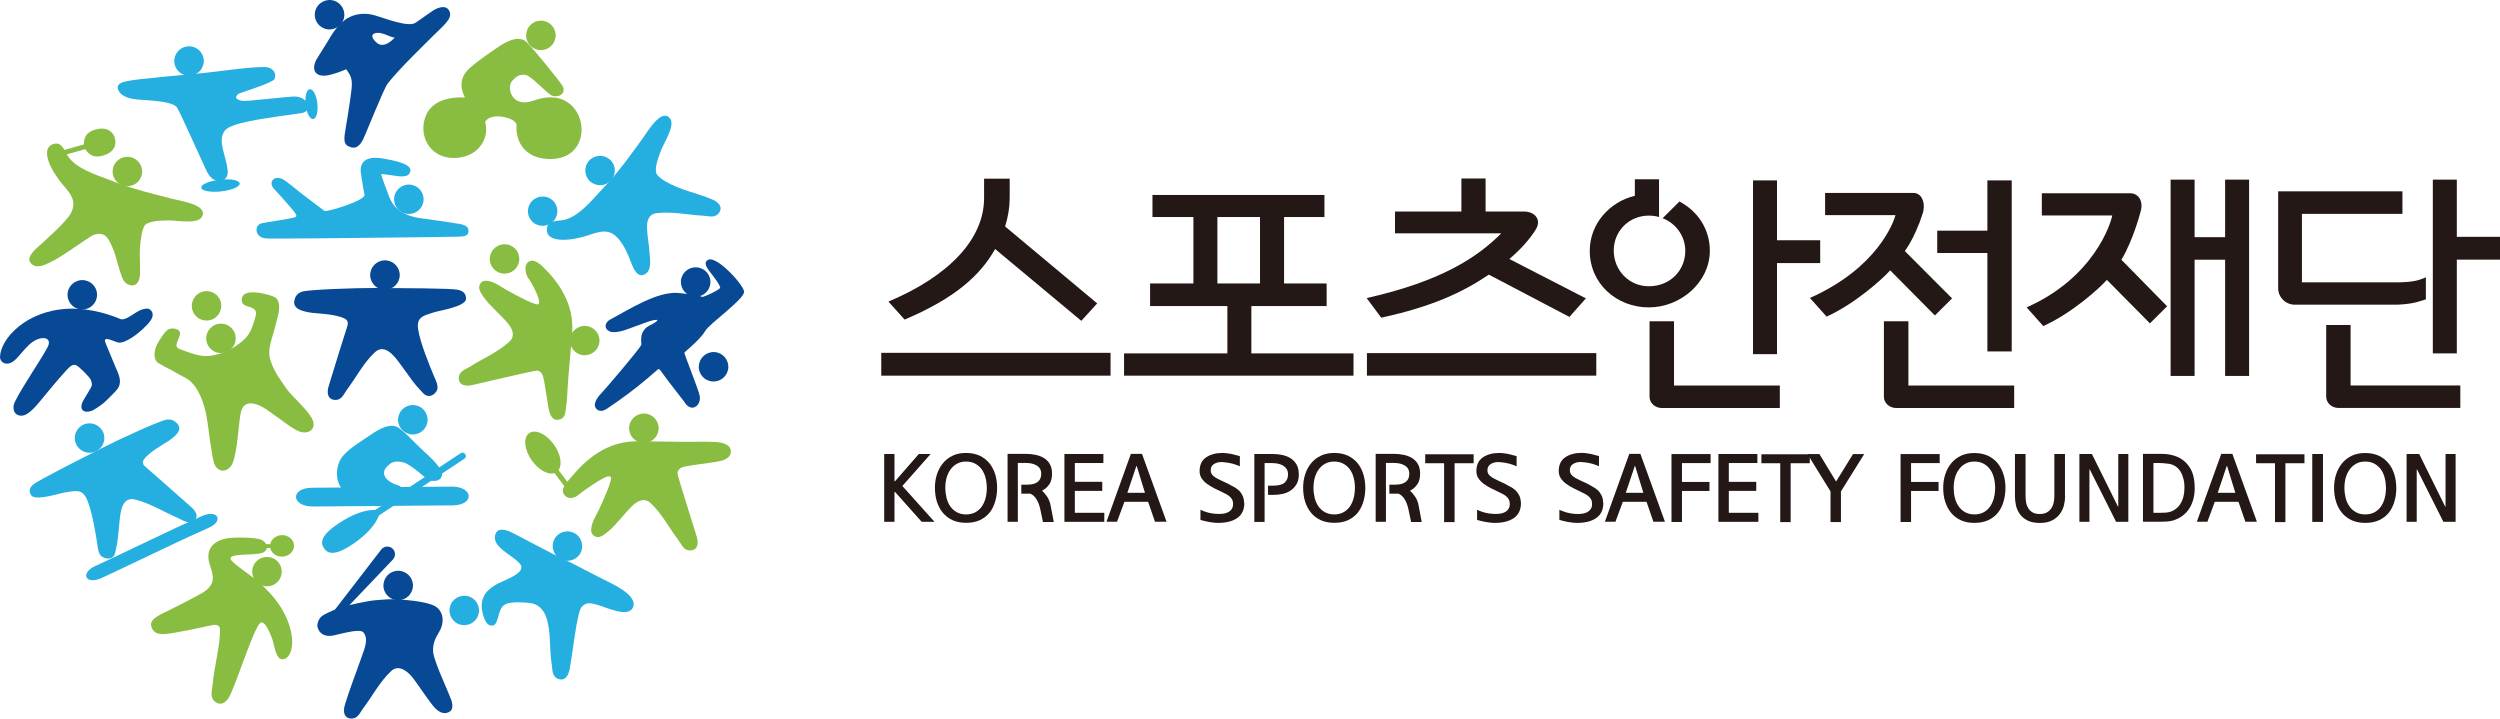 <svg width="167" height="48" viewBox="0 0 167 48" fill="none" xmlns="http://www.w3.org/2000/svg">
<path d="M155.39 21.717V26.501C155.39 26.913 155.756 27.25 156.203 27.25H164.35V25.748H157.02V21.712H155.39V21.717Z" fill="#231815"/>
<path d="M160.225 20.352H153.285C152.679 20.352 152.181 19.856 152.181 19.253V12.78H160.483V14.286H153.769V18.86H160.225C160.225 18.86 161.118 18.86 161.625 18.687C162.137 18.509 162.048 18.509 162.048 18.509V19.996C162.048 19.996 162.067 19.996 161.663 20.118C161.042 20.328 160.22 20.347 160.22 20.347" fill="#231815"/>
<path d="M167 15.82V17.344H164.115V23.606H162.513V11.999H164.115V15.82H167Z" fill="#231815"/>
<path d="M128.19 14.945C127.932 15.628 127.617 16.241 127.246 16.774L130.398 19.931L129.252 21.072L126.264 18.06C125.761 18.621 123.975 20.253 122.016 21.151L120.903 19.903C125.423 17.896 126.489 14.842 126.621 14.37H121.917V12.888H127.824C128.317 12.888 128.613 13.435 128.481 14.104C128.481 14.104 128.448 14.263 128.195 14.95" fill="#231815"/>
<path d="M141.708 17.349L144.762 20.459L143.615 21.6L140.74 18.696C140.237 19.257 138.452 20.889 136.492 21.783L135.379 20.534C139.899 18.528 141.008 14.903 141.097 14.394H136.394V12.911H142.3C142.793 12.911 143.16 13.346 143.023 14.015C143.023 14.015 142.554 15.942 141.708 17.354" fill="#231815"/>
<path d="M99.238 11.924H97.621V14.875H99.238V11.924Z" fill="#231815"/>
<path d="M125.845 21.46V26.506C125.845 26.918 126.212 27.254 126.658 27.254H134.547V25.753H127.481V21.46H125.845Z" fill="#231815"/>
<path d="M110.19 21.46V26.506C110.19 26.918 110.556 27.254 111.003 27.254H118.892V25.753H111.825V21.46H110.195H110.19Z" fill="#231815"/>
<path d="M74.185 23.569H58.868V25.094H74.185V23.569Z" fill="#231815"/>
<path d="M67.142 15.128L73.292 20.267L72.231 21.432L66.475 16.634C65.484 18.392 63.806 19.917 60.428 21.348L59.347 20.146C63.393 18.443 65.737 15.97 65.737 13.224V11.934H67.447V13.224C67.447 13.851 67.339 14.496 67.142 15.128Z" fill="#231815"/>
<path d="M90.414 23.607V25.094H75.087V23.607H81.989V20.104H83.591V23.607H90.414Z" fill="#231815"/>
<path d="M106.633 23.588H91.311V25.093H106.633V23.588Z" fill="#231815"/>
<path d="M102.569 15.366C102.155 16.021 101.554 16.68 100.826 17.302L105.938 19.931L104.838 21.17L99.454 18.345C97.706 19.528 95.667 20.482 92.265 21.221L91.293 19.912C96.245 18.794 98.66 17.218 100.285 15.586H93.186V14.132C93.186 14.132 101.498 14.132 101.827 14.132C102.489 14.132 103.034 14.655 102.564 15.371" fill="#231815"/>
<path d="M121.589 16.049V17.574H118.704V23.658H117.102V12.05H118.704V16.049H121.589Z" fill="#231815"/>
<path d="M134.383 12.05V23.476H132.757V16.9H129.407V15.408H132.757V12.05H134.383Z" fill="#231815"/>
<path d="M150.24 11.999V25.112H148.638V17.349H146.599V25.112H144.997V11.999H146.599V15.843H148.638V11.999H150.24Z" fill="#231815"/>
<path d="M81.322 14.497V18.935H84.169V14.497H76.985V13.023H88.473V14.497H85.776V18.935H88.619V20.445H76.826V18.935H79.72V14.497" fill="#231815"/>
<path d="M112.182 13.463L111.064 14.576C111.975 14.931 112.577 15.792 112.577 16.755C112.577 18.065 111.567 19.122 110.143 19.122C108.809 19.122 107.798 18.046 107.798 16.737C107.798 15.427 108.827 14.403 110.143 14.403C110.383 14.403 110.608 14.436 110.824 14.496V11.976H109.208V13.079C107.498 13.486 106.196 14.969 106.196 16.751C106.196 18.977 108.015 20.534 110.143 20.534C112.271 20.534 114.217 18.85 114.217 16.751C114.217 15.287 113.394 14.094 112.182 13.458" fill="#231815"/>
<path d="M62.425 34.858H61.569L59.789 32.862H59.751V34.858H59.065V30.327H59.751V32.146H59.789L61.377 30.327H62.166L60.277 32.464L62.425 34.858Z" fill="#231815"/>
<path d="M65.916 32.576C65.916 32.342 65.888 32.118 65.831 31.903C65.775 31.692 65.69 31.505 65.573 31.346C65.46 31.192 65.314 31.066 65.14 30.972C64.967 30.879 64.76 30.832 64.525 30.832C64.314 30.832 64.121 30.874 63.952 30.963C63.783 31.052 63.637 31.173 63.52 31.328C63.397 31.486 63.303 31.674 63.242 31.884C63.176 32.099 63.148 32.328 63.148 32.581C63.148 32.815 63.176 33.039 63.228 33.254C63.28 33.469 63.364 33.657 63.477 33.82C63.59 33.984 63.736 34.115 63.909 34.213C64.083 34.311 64.29 34.363 64.53 34.363C64.769 34.363 64.967 34.316 65.14 34.227C65.314 34.138 65.46 34.007 65.577 33.843C65.69 33.684 65.779 33.493 65.836 33.278C65.892 33.058 65.92 32.824 65.92 32.572M66.606 32.581C66.606 32.894 66.569 33.194 66.484 33.479C66.404 33.764 66.282 34.012 66.118 34.227C65.949 34.442 65.733 34.611 65.474 34.737C65.211 34.863 64.896 34.924 64.53 34.924C64.187 34.924 63.886 34.863 63.627 34.746C63.369 34.624 63.153 34.461 62.979 34.25C62.805 34.04 62.674 33.792 62.584 33.507C62.495 33.222 62.453 32.913 62.453 32.581C62.453 32.272 62.495 31.978 62.584 31.697C62.674 31.416 62.805 31.169 62.979 30.953C63.153 30.738 63.369 30.57 63.627 30.444C63.886 30.317 64.187 30.257 64.53 30.257C64.873 30.257 65.173 30.317 65.432 30.434C65.69 30.556 65.906 30.72 66.08 30.93C66.254 31.14 66.386 31.388 66.475 31.669C66.564 31.95 66.606 32.254 66.606 32.586" fill="#231815"/>
<path d="M70.384 34.868H69.67L69.487 33.998C69.425 33.731 69.341 33.511 69.228 33.334C69.115 33.156 68.979 33.039 68.815 32.974C68.777 32.974 68.74 32.978 68.702 32.978H68.223V32.375H68.584C68.707 32.375 68.824 32.366 68.942 32.347C69.059 32.328 69.162 32.291 69.247 32.235C69.341 32.183 69.416 32.108 69.468 32.015C69.524 31.917 69.552 31.795 69.552 31.636C69.552 31.496 69.519 31.384 69.458 31.29C69.397 31.197 69.317 31.126 69.214 31.075C69.115 31.019 69.007 30.982 68.885 30.958C68.763 30.935 68.641 30.925 68.519 30.925H67.992V34.858H67.306V30.317H68.523C68.735 30.317 68.946 30.336 69.153 30.378C69.364 30.42 69.548 30.486 69.712 30.584C69.881 30.682 70.017 30.813 70.121 30.986C70.224 31.159 70.276 31.374 70.276 31.641C70.276 31.94 70.215 32.179 70.088 32.361C69.961 32.543 69.801 32.679 69.609 32.777C69.726 32.885 69.839 33.016 69.952 33.184C70.06 33.348 70.14 33.544 70.182 33.769L70.393 34.872L70.384 34.868Z" fill="#231815"/>
<path d="M73.767 34.858H71.103V30.327H73.706V30.93H71.798V32.184H73.631V32.791H71.798V34.255H73.767V34.858Z" fill="#231815"/>
<path d="M76.483 32.918L75.933 31.131H75.909L75.308 32.918H76.487H76.483ZM77.92 34.854H77.155L76.694 33.521H75.111L74.617 34.854H73.913L75.543 30.317H76.285L77.925 34.854H77.92Z" fill="#231815"/>
<path d="M83.122 33.591C83.122 34.045 82.966 34.381 82.652 34.601C82.337 34.821 81.914 34.928 81.378 34.928C81.27 34.928 81.167 34.924 81.064 34.91C80.96 34.901 80.857 34.882 80.758 34.868C80.655 34.849 80.556 34.826 80.462 34.802C80.364 34.779 80.274 34.755 80.19 34.732V34.054C80.241 34.077 80.302 34.101 80.378 34.133C80.453 34.166 80.542 34.194 80.65 34.227C80.754 34.255 80.876 34.283 81.002 34.302C81.134 34.321 81.28 34.33 81.439 34.33C81.557 34.33 81.674 34.321 81.782 34.302C81.895 34.279 81.994 34.241 82.083 34.19C82.168 34.138 82.238 34.073 82.29 33.984C82.342 33.9 82.37 33.792 82.37 33.666C82.37 33.54 82.346 33.441 82.295 33.352C82.248 33.268 82.182 33.194 82.107 33.137C82.031 33.077 81.947 33.02 81.853 32.978C81.759 32.936 81.67 32.889 81.581 32.843C81.43 32.773 81.275 32.698 81.106 32.614C80.941 32.529 80.782 32.431 80.631 32.324C80.49 32.221 80.368 32.099 80.274 31.959C80.18 31.819 80.133 31.66 80.133 31.473C80.133 31.061 80.274 30.757 80.561 30.556C80.847 30.36 81.214 30.257 81.66 30.257C81.764 30.257 81.872 30.266 81.98 30.28C82.088 30.294 82.191 30.313 82.295 30.331C82.393 30.36 82.487 30.383 82.576 30.406C82.666 30.43 82.75 30.448 82.821 30.467V31.15C82.708 31.094 82.544 31.033 82.332 30.972C82.121 30.916 81.881 30.879 81.613 30.864C81.397 30.864 81.223 30.911 81.082 31.005C80.942 31.098 80.876 31.234 80.876 31.421C80.876 31.51 80.894 31.585 80.932 31.65C80.97 31.716 81.021 31.767 81.082 31.819C81.144 31.87 81.219 31.917 81.299 31.959C81.383 32.001 81.468 32.048 81.557 32.09L82.031 32.31C82.135 32.375 82.243 32.436 82.37 32.497C82.492 32.557 82.609 32.632 82.718 32.726C82.826 32.819 82.915 32.936 82.985 33.072C83.061 33.212 83.103 33.385 83.108 33.596" fill="#231815"/>
<path d="M86.763 31.674C86.763 31.945 86.711 32.165 86.608 32.343C86.505 32.52 86.373 32.66 86.213 32.768C86.053 32.876 85.87 32.955 85.673 32.993C85.471 33.035 85.274 33.058 85.081 33.058H84.705V32.441H85.072C85.189 32.441 85.306 32.431 85.424 32.408C85.541 32.389 85.645 32.352 85.739 32.296C85.828 32.24 85.898 32.16 85.955 32.057C86.011 31.959 86.039 31.833 86.039 31.674C86.039 31.534 86.007 31.421 85.945 31.328C85.884 31.234 85.8 31.159 85.706 31.099C85.603 31.042 85.49 31 85.368 30.972C85.245 30.949 85.123 30.935 85.001 30.935H84.475V34.863H83.789V30.327H85.006C85.217 30.327 85.429 30.346 85.635 30.388C85.847 30.43 86.03 30.5 86.195 30.603C86.364 30.706 86.5 30.846 86.603 31.019C86.707 31.192 86.758 31.407 86.758 31.669" fill="#231815"/>
<path d="M90.508 32.576C90.508 32.342 90.48 32.118 90.423 31.903C90.367 31.692 90.282 31.505 90.165 31.346C90.052 31.192 89.906 31.066 89.732 30.972C89.559 30.879 89.356 30.832 89.117 30.832C88.906 30.832 88.713 30.874 88.544 30.963C88.374 31.052 88.229 31.173 88.111 31.328C87.989 31.486 87.895 31.674 87.834 31.884C87.773 32.099 87.74 32.328 87.74 32.581C87.74 32.815 87.768 33.039 87.82 33.254C87.876 33.469 87.956 33.657 88.069 33.82C88.182 33.984 88.328 34.115 88.501 34.213C88.675 34.311 88.882 34.363 89.122 34.363C89.361 34.363 89.559 34.316 89.728 34.227C89.902 34.138 90.047 34.007 90.165 33.843C90.282 33.684 90.362 33.493 90.423 33.278C90.48 33.058 90.508 32.824 90.508 32.572M91.203 32.581C91.203 32.894 91.165 33.194 91.081 33.479C91.001 33.764 90.879 34.012 90.714 34.227C90.545 34.442 90.329 34.611 90.071 34.737C89.808 34.863 89.493 34.924 89.126 34.924C88.783 34.924 88.483 34.863 88.224 34.746C87.966 34.624 87.745 34.461 87.576 34.25C87.402 34.04 87.27 33.792 87.181 33.507C87.092 33.222 87.05 32.913 87.05 32.581C87.05 32.272 87.092 31.978 87.181 31.697C87.27 31.416 87.402 31.169 87.576 30.953C87.75 30.738 87.966 30.57 88.224 30.444C88.483 30.317 88.783 30.257 89.126 30.257C89.469 30.257 89.77 30.317 90.028 30.434C90.287 30.556 90.503 30.72 90.677 30.93C90.851 31.14 90.982 31.388 91.067 31.669C91.156 31.95 91.203 32.254 91.203 32.586" fill="#231815"/>
<path d="M94.976 34.868H94.262L94.079 33.998C94.017 33.731 93.933 33.511 93.82 33.334C93.707 33.156 93.571 33.039 93.407 32.974C93.369 32.974 93.332 32.978 93.294 32.978H92.81V32.375H93.172C93.294 32.375 93.411 32.366 93.529 32.347C93.646 32.328 93.745 32.291 93.834 32.235C93.928 32.183 94.003 32.108 94.055 32.015C94.112 31.917 94.14 31.795 94.14 31.636C94.14 31.496 94.107 31.384 94.046 31.29C93.985 31.197 93.905 31.126 93.801 31.075C93.703 31.019 93.595 30.982 93.472 30.958C93.35 30.935 93.228 30.925 93.106 30.925H92.58V34.858H91.894V30.317H93.111C93.322 30.317 93.534 30.336 93.74 30.378C93.952 30.42 94.135 30.486 94.299 30.584C94.469 30.682 94.605 30.813 94.708 30.986C94.812 31.159 94.863 31.374 94.863 31.641C94.863 31.94 94.802 32.179 94.671 32.361C94.544 32.543 94.384 32.679 94.191 32.777C94.309 32.885 94.422 33.016 94.534 33.184C94.647 33.348 94.722 33.544 94.765 33.769L94.971 34.872L94.976 34.868Z" fill="#231815"/>
<path d="M98.439 30.944H97.166V34.877H96.466V30.944H95.206V30.346H98.439V30.944Z" fill="#231815"/>
<path d="M101.601 33.591C101.601 34.045 101.446 34.381 101.131 34.601C100.816 34.821 100.393 34.928 99.858 34.928C99.754 34.928 99.646 34.924 99.543 34.91C99.44 34.901 99.336 34.882 99.238 34.868C99.139 34.849 99.035 34.826 98.942 34.802C98.843 34.779 98.754 34.755 98.669 34.732V34.054C98.721 34.077 98.782 34.101 98.857 34.133C98.932 34.166 99.026 34.194 99.129 34.227C99.238 34.255 99.355 34.283 99.487 34.302C99.618 34.321 99.764 34.33 99.924 34.33C100.041 34.33 100.158 34.321 100.267 34.302C100.379 34.279 100.478 34.241 100.567 34.19C100.652 34.138 100.718 34.073 100.774 33.984C100.826 33.9 100.854 33.792 100.854 33.666C100.854 33.54 100.83 33.441 100.783 33.352C100.736 33.268 100.671 33.194 100.595 33.137C100.52 33.077 100.436 33.02 100.342 32.978C100.248 32.936 100.158 32.889 100.069 32.843C99.919 32.773 99.764 32.698 99.595 32.614C99.43 32.529 99.27 32.431 99.12 32.324C98.979 32.221 98.857 32.099 98.763 31.959C98.669 31.819 98.622 31.66 98.622 31.473C98.622 31.061 98.763 30.757 99.05 30.556C99.336 30.36 99.703 30.257 100.149 30.257C100.252 30.257 100.361 30.266 100.469 30.28C100.577 30.294 100.68 30.313 100.783 30.331C100.877 30.36 100.971 30.383 101.065 30.406C101.155 30.43 101.239 30.448 101.31 30.467V31.15C101.197 31.094 101.032 31.033 100.821 30.972C100.61 30.916 100.37 30.879 100.102 30.864C99.886 30.864 99.707 30.911 99.571 31.005C99.43 31.098 99.36 31.234 99.36 31.421C99.36 31.51 99.379 31.585 99.416 31.65C99.454 31.716 99.505 31.767 99.571 31.819C99.632 31.87 99.707 31.917 99.787 31.959C99.867 32.001 99.957 32.048 100.046 32.09L100.52 32.31C100.624 32.375 100.732 32.436 100.859 32.497C100.981 32.557 101.098 32.632 101.206 32.726C101.314 32.819 101.399 32.936 101.474 33.072C101.549 33.212 101.587 33.385 101.596 33.596" fill="#231815"/>
<path d="M107.103 33.591C107.103 34.045 106.948 34.381 106.633 34.601C106.318 34.821 105.895 34.929 105.36 34.929C105.252 34.929 105.148 34.924 105.045 34.91C104.942 34.896 104.838 34.882 104.735 34.868C104.636 34.849 104.533 34.826 104.439 34.802C104.34 34.779 104.251 34.755 104.166 34.727V34.054C104.218 34.073 104.279 34.101 104.354 34.133C104.429 34.166 104.523 34.194 104.627 34.227C104.735 34.255 104.852 34.283 104.984 34.302C105.115 34.325 105.261 34.335 105.421 34.335C105.538 34.335 105.656 34.325 105.764 34.302C105.877 34.283 105.975 34.246 106.065 34.19C106.149 34.138 106.22 34.073 106.271 33.984C106.328 33.9 106.351 33.792 106.351 33.666C106.351 33.54 106.328 33.441 106.281 33.352C106.229 33.268 106.168 33.194 106.093 33.137C106.018 33.072 105.933 33.02 105.839 32.974C105.745 32.927 105.656 32.885 105.566 32.838C105.421 32.768 105.261 32.693 105.097 32.609C104.927 32.525 104.772 32.427 104.622 32.319C104.481 32.216 104.359 32.094 104.265 31.954C104.171 31.814 104.124 31.655 104.124 31.468C104.124 31.056 104.265 30.752 104.552 30.551C104.838 30.355 105.205 30.252 105.651 30.252C105.754 30.252 105.862 30.261 105.971 30.275C106.079 30.289 106.182 30.308 106.285 30.327C106.384 30.35 106.478 30.378 106.567 30.402C106.661 30.425 106.741 30.444 106.812 30.462V31.145C106.699 31.089 106.534 31.028 106.323 30.968C106.112 30.911 105.872 30.874 105.604 30.86C105.388 30.86 105.209 30.907 105.073 31C104.932 31.094 104.866 31.229 104.866 31.416C104.866 31.505 104.885 31.58 104.923 31.646C104.96 31.706 105.012 31.767 105.073 31.814C105.134 31.865 105.209 31.912 105.289 31.954C105.374 31.996 105.458 32.038 105.548 32.085L106.022 32.305C106.121 32.366 106.234 32.431 106.356 32.492C106.478 32.553 106.595 32.632 106.704 32.721C106.812 32.815 106.901 32.932 106.971 33.067C107.047 33.208 107.084 33.381 107.093 33.591" fill="#231815"/>
<path d="M109.776 32.918L109.227 31.131H109.203L108.602 32.918H109.781H109.776ZM111.214 34.854H110.448L109.988 33.521H108.404L107.911 34.854H107.206L108.837 30.317H109.579L111.219 34.854H111.214Z" fill="#231815"/>
<path d="M114.268 30.935H112.356V32.193H114.193V32.796H112.356V34.868H111.656V30.331H114.268V30.935Z" fill="#231815"/>
<path d="M117.459 34.858H114.79V30.327H117.393V30.93H115.485V32.188H117.318V32.791H115.485V34.255H117.459V34.858Z" fill="#231815"/>
<path d="M120.893 30.944H119.615V34.877H118.92V30.944H117.661V30.346H120.893V30.944Z" fill="#231815"/>
<path d="M124.53 30.331L122.975 32.824V34.873H122.279V32.824L120.738 30.331H121.537L122.65 32.165L123.783 30.331H124.53Z" fill="#231815"/>
<path d="M129.571 30.935H127.659V32.193H129.496V32.796H127.659V34.868H126.959V30.331H129.571V30.935Z" fill="#231815"/>
<path d="M133.274 32.576C133.274 32.343 133.246 32.118 133.189 31.903C133.133 31.688 133.048 31.506 132.931 31.346C132.818 31.192 132.673 31.066 132.499 30.972C132.325 30.874 132.123 30.832 131.883 30.832C131.672 30.832 131.479 30.874 131.31 30.963C131.141 31.052 130.995 31.173 130.878 31.328C130.755 31.487 130.662 31.674 130.6 31.884C130.539 32.099 130.506 32.328 130.506 32.581C130.506 32.815 130.53 33.039 130.586 33.255C130.638 33.47 130.723 33.657 130.835 33.82C130.948 33.984 131.094 34.115 131.268 34.213C131.441 34.311 131.648 34.363 131.888 34.363C132.127 34.363 132.325 34.316 132.494 34.227C132.668 34.138 132.813 34.007 132.931 33.844C133.044 33.685 133.133 33.493 133.189 33.278C133.246 33.058 133.274 32.824 133.274 32.572M133.965 32.586C133.965 32.899 133.922 33.198 133.842 33.484C133.763 33.769 133.64 34.017 133.476 34.232C133.307 34.447 133.091 34.615 132.828 34.742C132.564 34.868 132.25 34.929 131.883 34.929C131.54 34.929 131.239 34.868 130.981 34.751C130.723 34.629 130.502 34.466 130.333 34.255C130.159 34.045 130.027 33.797 129.938 33.512C129.849 33.226 129.806 32.918 129.806 32.586C129.806 32.277 129.849 31.983 129.938 31.702C130.027 31.421 130.159 31.173 130.333 30.958C130.506 30.743 130.723 30.575 130.981 30.448C131.239 30.322 131.54 30.262 131.883 30.262C132.226 30.262 132.527 30.322 132.785 30.439C133.044 30.561 133.265 30.724 133.434 30.935C133.608 31.145 133.739 31.393 133.828 31.674C133.918 31.954 133.965 32.258 133.965 32.59" fill="#231815"/>
<path d="M137.949 33.156C137.949 33.343 137.925 33.54 137.874 33.745C137.822 33.956 137.733 34.148 137.606 34.321C137.479 34.498 137.305 34.643 137.089 34.76C136.873 34.873 136.596 34.933 136.262 34.933C135.929 34.933 135.637 34.877 135.421 34.76C135.205 34.648 135.036 34.503 134.918 34.33C134.796 34.152 134.712 33.961 134.665 33.755C134.622 33.544 134.599 33.348 134.599 33.152V30.327H135.308V33.142C135.308 33.287 135.322 33.432 135.346 33.572C135.369 33.713 135.421 33.839 135.492 33.956C135.562 34.068 135.661 34.162 135.783 34.232C135.905 34.302 136.065 34.335 136.257 34.335C136.441 34.335 136.596 34.302 136.723 34.232C136.845 34.166 136.943 34.073 137.023 33.961C137.098 33.848 137.155 33.717 137.183 33.577C137.216 33.432 137.23 33.287 137.23 33.142V30.327H137.94V33.152L137.949 33.156Z" fill="#231815"/>
<path d="M142.173 34.858H141.355L139.598 31.36H139.574V34.858H138.903V30.327H139.739L141.482 33.844H141.501V30.327H142.173V34.858Z" fill="#231815"/>
<path d="M145.922 32.581C145.922 32.314 145.889 32.085 145.828 31.898C145.772 31.706 145.697 31.547 145.603 31.421C145.509 31.295 145.405 31.197 145.288 31.126C145.171 31.056 145.048 31.009 144.921 30.986C144.828 30.972 144.719 30.963 144.588 30.949C144.456 30.935 144.339 30.93 144.231 30.93H143.85V34.255H144.287C144.391 34.255 144.503 34.255 144.63 34.246C144.762 34.236 144.865 34.222 144.95 34.194C145.058 34.166 145.171 34.115 145.283 34.04C145.396 33.965 145.504 33.867 145.598 33.736C145.692 33.61 145.767 33.455 145.828 33.264C145.885 33.077 145.918 32.852 145.918 32.59M146.608 32.581C146.608 32.908 146.566 33.198 146.486 33.446C146.406 33.699 146.298 33.909 146.162 34.087C146.026 34.264 145.871 34.409 145.697 34.522C145.518 34.634 145.335 34.718 145.142 34.774C145.02 34.807 144.879 34.83 144.724 34.84C144.569 34.849 144.419 34.854 144.278 34.854H143.15V30.317H144.442C144.616 30.317 144.785 30.336 144.959 30.369C145.128 30.406 145.279 30.448 145.405 30.5C145.753 30.64 146.044 30.874 146.265 31.215C146.491 31.552 146.604 32.006 146.604 32.576" fill="#231815"/>
<path d="M149.319 32.918L148.77 31.131H148.746L148.145 32.918H149.324H149.319ZM150.757 34.854H149.991L149.531 33.521H147.947L147.454 34.854H146.749L148.38 30.317H149.122L150.762 34.854H150.757Z" fill="#231815"/>
<path d="M153.938 30.944H152.665V34.877H151.969V30.944H150.705V30.346H153.938V30.944Z" fill="#231815"/>
<path d="M155.174 30.327H154.459V34.863H155.174V30.327Z" fill="#231815"/>
<path d="M159.379 32.576C159.379 32.343 159.351 32.118 159.294 31.903C159.238 31.688 159.153 31.506 159.036 31.346C158.923 31.192 158.777 31.066 158.604 30.972C158.43 30.874 158.228 30.832 157.988 30.832C157.777 30.832 157.584 30.874 157.415 30.963C157.246 31.052 157.1 31.173 156.983 31.328C156.86 31.487 156.766 31.674 156.701 31.884C156.64 32.099 156.607 32.328 156.607 32.581C156.607 32.815 156.635 33.039 156.687 33.255C156.743 33.47 156.823 33.657 156.94 33.82C157.053 33.984 157.199 34.115 157.373 34.213C157.546 34.311 157.753 34.363 157.993 34.363C158.232 34.363 158.43 34.316 158.604 34.227C158.777 34.138 158.923 34.007 159.041 33.844C159.153 33.685 159.243 33.493 159.299 33.278C159.355 33.058 159.384 32.824 159.384 32.572M160.074 32.586C160.074 32.899 160.037 33.198 159.952 33.484C159.872 33.769 159.75 34.017 159.586 34.232C159.416 34.447 159.2 34.615 158.937 34.742C158.674 34.868 158.359 34.929 157.993 34.929C157.65 34.929 157.349 34.868 157.091 34.751C156.832 34.629 156.611 34.466 156.442 34.255C156.268 34.045 156.137 33.797 156.048 33.512C155.958 33.226 155.916 32.918 155.916 32.586C155.916 32.277 155.958 31.983 156.048 31.702C156.137 31.421 156.268 31.173 156.442 30.958C156.616 30.743 156.832 30.575 157.091 30.448C157.349 30.322 157.65 30.262 157.993 30.262C158.336 30.262 158.636 30.322 158.895 30.439C159.153 30.561 159.369 30.724 159.543 30.935C159.717 31.145 159.849 31.393 159.938 31.674C160.027 31.954 160.07 32.258 160.07 32.59" fill="#231815"/>
<path d="M164.035 34.858H163.218L161.46 31.36H161.437V34.858H160.76V30.327H161.601L163.34 33.844H163.363V30.327H164.035V34.858Z" fill="#231815"/>
<path d="M7.898 12.238C9.068 12.682 10.304 12.967 11.516 13.285C12.038 13.421 13.941 13.678 13.489 14.487C13.198 15.006 11.812 14.712 11.267 14.726C10.872 14.735 9.98 14.726 9.688 15.034C9.561 15.175 9.472 15.572 9.449 15.731C9.261 16.896 9.378 17.167 9.35 18.308C9.341 18.729 9.157 19.187 8.65 19.038C8.232 18.911 8.161 18.537 8.039 18.186C7.715 17.228 7.748 16.896 7.25 16.003C6.982 15.521 6.456 15.54 6.056 15.797C5.497 16.152 4.022 17.214 3.43 17.485C3.096 17.639 2.387 18.07 2.011 17.513C1.804 17.214 2.236 16.76 2.476 16.55C2.941 16.133 4.464 14.791 4.745 14.225C5.131 13.454 4.745 12.972 4.224 12.373C3.449 11.476 2.575 9.881 3.618 9.605C4.149 9.469 4.323 10.115 4.548 10.447C5.103 11.256 6.324 11.639 7.198 11.976C7.433 12.065 7.668 12.158 7.903 12.247" fill="#89BD42"/>
<path d="M9.439 11.784C9.256 12.294 8.692 12.565 8.18 12.383C7.663 12.2 7.395 11.639 7.579 11.129C7.762 10.62 8.326 10.348 8.838 10.531C9.355 10.713 9.623 11.274 9.439 11.784Z" fill="#89BD42"/>
<path d="M3.759 10.512L5.695 9.965C5.948 10.33 6.235 10.573 6.865 10.4C7.583 10.203 7.809 9.717 7.677 9.235C7.541 8.754 7.1 8.454 6.381 8.651C5.737 8.828 5.61 9.203 5.601 9.647L3.674 10.194L3.764 10.512H3.759Z" fill="#89BD42"/>
<path d="M6.658 30.004C8.185 29.233 10.698 28.101 11.098 28.035C11.366 27.993 11.624 28.045 11.854 28.311C12.211 28.718 11.737 29.125 11.243 29.466C11.027 29.616 9.928 30.205 9.604 30.706C9.467 30.916 9.58 31.075 9.768 31.229C9.9 31.342 11.972 33.147 12.799 33.895C13.104 34.171 13.33 34.583 12.888 34.816C12.521 35.013 12.197 34.732 11.854 34.587C10.929 34.19 10.027 33.619 9.04 33.371C8.18 33.156 8.067 34.105 8.001 34.671C7.87 35.85 7.922 35.995 7.682 36.963C7.593 37.318 7.226 37.412 6.846 37.206C6.55 37.047 6.536 36.575 6.493 36.294C6.371 35.527 6.136 34.11 5.812 33.367C5.483 32.628 5.046 32.787 4.28 32.904C4.008 32.946 2.363 33.488 2.086 33.086C1.889 32.796 1.987 32.562 2.222 32.366C2.551 32.085 5.309 30.696 6.667 30.009" fill="#25AEE0"/>
<path d="M6.888 28.863C7.109 29.359 6.883 29.939 6.381 30.159C5.883 30.378 5.3 30.154 5.079 29.658C4.858 29.162 5.084 28.582 5.582 28.363C6.08 28.143 6.663 28.367 6.883 28.863" fill="#25AEE0"/>
<path d="M13.499 34.47C11.093 35.532 8.744 36.71 6.362 37.814C5.309 38.3 5.742 39.096 6.789 38.609C9.176 37.505 11.525 36.327 13.926 35.265C14.988 34.798 14.551 34.007 13.499 34.47Z" fill="#25AEE0"/>
<path d="M40.591 12.247C41.436 11.331 42.165 10.292 42.902 9.287C43.222 8.857 44.166 7.187 44.754 7.907C45.134 8.37 44.345 9.539 44.157 10.049C44.021 10.419 43.678 11.242 43.861 11.62C43.945 11.789 44.279 12.018 44.425 12.102C45.44 12.705 46.534 12.879 47.587 13.327C47.977 13.491 48.339 13.832 48.01 14.244C47.737 14.59 47.333 14.426 46.953 14.408C45.938 14.352 44.88 14.113 43.856 14.239C43.306 14.309 43.198 14.791 43.222 15.268C43.25 15.881 43.367 16.4 43.405 17.055C43.424 17.419 43.565 18.233 42.907 18.378C42.55 18.458 42.287 17.892 42.179 17.593C41.963 17.008 41.695 16.372 41.267 15.904C40.689 15.264 40.093 15.446 39.341 15.703C38.218 16.087 36.404 16.306 36.536 15.24C36.602 14.698 37.273 14.777 37.668 14.693C38.627 14.478 39.435 13.491 40.074 12.804C40.243 12.621 40.417 12.434 40.591 12.252" fill="#25AEE0"/>
<path d="M36.898 13.365C37.306 13.72 37.349 14.342 36.992 14.749C36.635 15.156 36.01 15.198 35.601 14.847C35.192 14.487 35.15 13.87 35.507 13.463C35.864 13.056 36.489 13.009 36.898 13.37" fill="#25AEE0"/>
<path d="M40.736 10.652C41.145 11.008 41.187 11.63 40.83 12.037C40.473 12.443 39.848 12.486 39.435 12.13C39.026 11.775 38.984 11.153 39.341 10.746C39.698 10.339 40.323 10.297 40.732 10.652" fill="#25AEE0"/>
<path d="M36.197 17.756C37.198 18.705 38.368 20.197 38.222 22.213C38.152 23.176 37.969 25.052 37.922 25.832C37.889 26.361 37.884 26.721 37.809 27.25C37.753 27.661 37.743 27.998 37.245 28.045C36.931 28.073 36.766 27.764 36.691 27.474C36.55 26.931 36.39 25.37 36.235 25.038C36.165 24.883 36.056 24.776 35.883 24.757C35.695 24.738 32.655 25.477 31.532 25.725C31.118 25.819 30.625 25.753 30.648 25.225C30.667 24.785 31.095 24.682 31.414 24.481C32.27 23.934 33.275 23.518 34.027 22.821C34.435 22.447 34.238 21.988 33.942 21.619C33.557 21.137 32.655 20.366 32.321 19.865C32.119 19.556 31.828 19.22 32.147 18.869C32.434 18.556 33.167 18.949 33.43 19.126C33.811 19.384 35.145 20.085 35.516 20.221C35.864 20.347 36.038 20.426 36.01 20.122C35.977 19.767 35.526 18.897 35.319 18.631C35.065 18.299 34.929 17.522 35.493 17.415C35.765 17.363 36.193 17.747 36.197 17.751" fill="#89BD42"/>
<path d="M39.153 21.773C38.613 21.722 38.129 22.119 38.077 22.657C38.025 23.195 38.425 23.677 38.965 23.728C39.51 23.779 39.989 23.382 40.041 22.844C40.093 22.302 39.693 21.825 39.153 21.773Z" fill="#89BD42"/>
<path d="M33.797 16.32C33.256 16.269 32.772 16.666 32.721 17.204C32.669 17.747 33.068 18.224 33.609 18.275C34.154 18.327 34.633 17.929 34.685 17.391C34.736 16.849 34.342 16.372 33.797 16.32Z" fill="#89BD42"/>
<path d="M37.523 37.29C38.523 37.763 39.247 38.169 40.267 38.684C40.779 38.941 42.611 39.727 42.291 40.55C41.991 41.326 40.44 40.536 39.9 40.4C39.477 40.288 39.162 40.185 38.843 40.559C38.542 40.91 38.26 43.59 38.049 44.717C37.969 45.128 37.72 45.554 37.241 45.329C36.846 45.142 36.916 44.707 36.851 44.338C36.681 43.342 36.827 42.154 36.475 41.195C36.296 40.7 35.916 40.339 35.432 40.283C35.014 40.236 34.13 40.166 33.75 40.367C33.421 40.545 33.35 40.966 33.252 41.298C33.181 41.537 33.078 41.887 32.721 41.77C32.396 41.663 32.255 41.059 32.204 40.77C32.114 40.274 32.251 39.75 32.641 39.413C33.125 38.992 33.35 38.95 33.97 38.656C35.338 38.015 34.774 37.65 34.318 37.29C33.773 36.865 32.833 36.364 33.101 35.667C33.266 35.233 33.778 35.363 34.29 35.621C34.816 35.887 36.888 36.996 37.523 37.3" fill="#25AEE0"/>
<path d="M30.146 40.311C29.883 40.788 30.061 41.382 30.54 41.644C31.02 41.901 31.621 41.724 31.88 41.246C32.138 40.77 31.964 40.175 31.485 39.914C31.006 39.656 30.409 39.834 30.146 40.306" fill="#25AEE0"/>
<path d="M37.038 36.009C36.78 36.486 36.959 37.08 37.433 37.342C37.912 37.599 38.514 37.426 38.772 36.949C39.031 36.472 38.852 35.873 38.373 35.616C37.894 35.354 37.297 35.532 37.034 36.009" fill="#25AEE0"/>
<path d="M18.625 20.258C18.583 20.052 18.475 19.889 18.259 19.805C17.831 19.636 16.224 19.197 16.149 19.973C16.102 20.454 16.562 20.427 16.877 20.585C17.215 20.759 17.098 21.039 17.018 21.324C16.882 21.792 16.727 22.264 16.37 22.62C15.942 23.041 15.28 23.452 14.711 23.621C14.504 23.681 14.293 23.728 14.096 23.761C13.372 23.878 12.686 23.555 12.019 23.326C11.45 23.13 12.132 22.545 12.009 22.175C11.939 21.97 11.582 21.914 11.37 21.956C11.084 22.007 10.76 22.554 10.614 22.793C10.412 23.116 10.257 23.522 10.346 23.906C10.388 24.088 10.501 24.243 10.684 24.313C11.192 24.621 11.323 24.631 11.699 24.865C12.141 25.136 12.395 25.211 12.634 25.402C13.292 25.931 13.621 26.927 13.781 27.731C13.917 28.433 13.983 29.275 14.133 30.107C14.232 30.664 14.255 31.084 14.556 31.318C14.946 31.622 15.397 31.309 15.547 30.921C15.862 30.088 15.923 28.508 16.064 27.661C16.262 26.483 17.347 26.997 18.019 27.507C18.324 27.741 18.512 27.848 18.818 28.077C19.123 28.307 19.63 28.681 19.992 28.821C20.528 29.022 21.078 28.746 20.922 28.162C20.753 27.526 19.513 26.506 19.165 26.001C18.667 25.276 18.357 24.916 18.07 24.084C17.817 23.326 18.216 22.54 18.385 21.806C18.47 21.441 18.728 20.74 18.625 20.258Z" fill="#89BD42"/>
<path d="M15.67 22.227C15.881 22.727 15.642 23.302 15.139 23.508C14.636 23.719 14.058 23.48 13.851 22.98C13.64 22.479 13.88 21.904 14.382 21.694C14.885 21.483 15.463 21.722 15.674 22.222" fill="#89BD42"/>
<path d="M14.706 20.052C14.913 20.553 14.678 21.128 14.175 21.338C13.673 21.549 13.095 21.31 12.888 20.81C12.677 20.309 12.916 19.734 13.419 19.524C13.922 19.313 14.5 19.552 14.711 20.052" fill="#89BD42"/>
<path d="M25.288 19.234C23.483 19.234 20.584 19.351 20.185 19.482C19.922 19.566 19.72 19.739 19.659 20.099C19.569 20.651 20.222 20.81 20.857 20.899C21.134 20.936 22.459 20.974 23.032 21.287C23.272 21.418 23.262 21.624 23.178 21.862C23.121 22.03 22.276 24.71 21.951 25.805C21.829 26.207 21.862 26.702 22.393 26.716C22.835 26.73 22.966 26.31 23.192 26.01C23.798 25.197 24.287 24.233 25.038 23.536C25.692 22.928 26.326 23.765 26.702 24.271C27.482 25.314 27.515 25.482 28.28 26.277C28.562 26.567 28.943 26.487 29.168 26.113C29.347 25.823 29.089 25.37 28.971 25.084C28.647 24.303 28.06 22.858 27.933 22.002C27.806 21.151 28.294 21.09 29.051 20.843C29.319 20.754 31.104 20.487 31.128 19.973C31.146 19.608 30.921 19.435 30.602 19.36C30.15 19.253 26.885 19.248 25.278 19.243" fill="#084996"/>
<path d="M24.728 18.402C24.742 18.944 25.198 19.37 25.738 19.356C26.284 19.342 26.716 18.893 26.702 18.35C26.688 17.808 26.237 17.377 25.692 17.391C25.146 17.405 24.714 17.854 24.728 18.397" fill="#084996"/>
<path d="M10.107 20.763C9.956 20.572 9.782 20.586 9.482 20.679C9.016 20.819 8.401 21.479 8.011 21.301C7.696 21.161 6.207 20.553 4.558 20.623C1.734 20.745 0.033 22.634 0 23.845C0 23.943 0.042 24.098 0.169 24.196C0.362 24.346 0.714 24.369 1.114 23.939C1.461 23.569 1.828 23.064 2.222 22.812C2.876 22.395 3.472 22.578 3.2 23.148C2.885 23.808 1.447 25.884 0.987 26.857C0.803 27.236 0.893 27.755 1.424 27.769C1.865 27.783 2.401 27.128 2.645 26.838C3.364 25.982 3.721 25.515 4.482 24.682C4.727 24.416 4.91 24.299 5.131 24.42C5.319 24.528 5.972 25.178 6.047 25.337C6.141 25.533 6.164 25.721 6.103 25.837C6.038 25.968 5.751 26.445 5.619 26.656C5.464 26.899 5.361 27.217 5.511 27.385C5.662 27.554 5.911 27.507 6.08 27.46C6.249 27.413 6.775 27.058 6.954 26.894C7.222 26.656 7.489 26.366 7.668 26.193C8.166 25.706 8.049 25.262 7.79 24.692C7.649 24.378 7.269 23.42 7.071 22.966C6.841 22.438 7.316 22.681 7.856 22.872C8.406 23.064 9.942 21.764 10.158 21.236C10.238 21.044 10.2 20.875 10.107 20.759" fill="#084996"/>
<path d="M4.511 19.715C4.525 20.258 4.976 20.688 5.521 20.674C6.066 20.66 6.498 20.211 6.484 19.669C6.47 19.126 6.019 18.696 5.474 18.71C4.929 18.724 4.496 19.173 4.511 19.715Z" fill="#084996"/>
<path d="M37.767 32.352C37.955 32.081 38.208 31.819 38.213 31.814C39.087 30.752 40.501 29.476 42.531 29.476C43.499 29.476 45.392 29.522 46.182 29.513C46.713 29.508 47.248 29.494 47.784 29.527C48.202 29.55 48.808 29.658 48.822 30.149C48.832 30.458 48.569 30.654 48.282 30.752C47.746 30.93 45.834 31.066 45.51 31.243C45.364 31.328 45.261 31.44 45.256 31.613C45.256 31.8 46.215 34.765 46.544 35.859C46.666 36.261 46.638 36.757 46.107 36.771C45.67 36.785 45.533 36.369 45.308 36.07C44.697 35.261 44.208 34.297 43.452 33.6C43.043 33.226 42.606 33.451 42.254 33.773C41.803 34.19 41.093 35.144 40.614 35.513C40.323 35.738 40.003 36.051 39.632 35.756C39.298 35.494 39.637 34.737 39.797 34.461C40.027 34.063 40.628 32.688 40.736 32.31C40.835 31.954 40.905 31.776 40.6 31.828C40.248 31.884 38.876 32.847 38.622 33.072C38.457 33.217 38.222 33.292 38.011 33.259C37.818 33.226 37.353 32.913 37.767 32.356" fill="#89BD42"/>
<path d="M42.024 28.582C42.01 29.125 42.442 29.574 42.987 29.588C43.532 29.602 43.983 29.172 43.997 28.629C44.011 28.087 43.579 27.638 43.034 27.624C42.489 27.614 42.038 28.04 42.024 28.587" fill="#89BD42"/>
<path d="M38.382 32.833L37.311 31.402C37.569 31.042 37.457 30.336 37.01 29.709C36.503 28.989 35.76 28.643 35.347 28.933C34.938 29.223 35.013 30.037 35.521 30.757C35.977 31.398 36.62 31.744 37.043 31.603L38.11 33.03L38.382 32.838V32.833Z" fill="#89BD42"/>
<path d="M21.2 41.742C21.223 41.513 21.326 41.303 21.491 41.167C21.721 40.975 22.6 40.615 22.863 40.54C23.295 40.419 24.625 40.124 25.071 40.096C25.508 40.073 25.884 40.012 26.326 40.031C26.772 40.049 28.365 40.129 29.037 40.48C29.431 40.69 29.605 41.111 29.563 41.55C29.511 42.084 29.187 42.35 29.018 42.851C28.943 43.075 28.905 43.342 28.943 43.618C28.98 43.88 29.103 44.155 29.192 44.45C29.295 44.777 30.108 46.601 30.174 46.844C30.244 47.111 30.249 47.378 30.075 47.513C29.516 47.906 29.004 47.242 28.919 47.139C28.793 46.985 28.656 46.793 28.534 46.625C28.107 46.045 27.632 45.278 27.327 45.002C26.974 44.679 26.537 44.45 26.128 44.829C25.377 45.526 24.883 46.489 24.273 47.298C24.047 47.597 23.911 48.014 23.474 48C22.943 47.986 22.915 47.49 23.037 47.088C23.366 45.993 23.746 45.067 24.136 43.936C24.348 43.328 24.634 42.715 24.291 42.257C24.075 41.967 22.966 42.299 22.252 42.453C21.397 42.621 21.172 41.953 21.195 41.728" fill="#084996"/>
<path d="M25.612 39.091C25.598 39.633 26.03 40.082 26.575 40.096C27.12 40.11 27.571 39.68 27.585 39.133C27.599 38.59 27.167 38.141 26.622 38.127C26.077 38.113 25.626 38.544 25.616 39.086" fill="#084996"/>
<path d="M26.27 37.351L22.365 41.448L22.032 41.167L25.48 36.692C25.663 36.477 25.988 36.448 26.204 36.631C26.42 36.813 26.448 37.136 26.265 37.351" fill="#084996"/>
<path d="M19.499 43.215C19.56 42.762 19.597 40.877 17.258 38.871C16.534 38.249 16.177 38.099 15.547 37.529C14.899 36.94 16.534 37.108 17.347 36.977C18 36.869 17.948 36.28 17.445 36.051C17.102 35.892 15.604 35.864 15.073 35.976C14.194 36.168 13.72 36.757 13.997 37.664C14.227 38.408 14.528 39.025 13.433 39.657C13.052 39.872 11.624 40.611 11.173 40.826C10.858 40.98 10.008 41.322 10.092 41.775C10.186 42.285 10.581 42.378 10.985 42.355C11.699 42.313 14.002 41.794 14.166 41.761C14.359 41.724 14.692 41.71 14.697 42.037C14.716 43.108 14.297 44.59 14.208 45.699C14.175 46.11 13.983 46.55 14.354 46.859C14.805 47.228 15.185 46.845 15.383 46.419C15.909 45.278 16.882 42.196 17.347 41.649C17.666 41.275 18.094 42.449 18.183 42.678C18.319 43.038 18.413 44.034 18.846 44.039C19.071 44.039 19.212 43.917 19.32 43.739C19.414 43.59 19.466 43.403 19.494 43.206" fill="#89BD42"/>
<path d="M17.107 37.519C16.736 37.917 16.764 38.544 17.164 38.908C17.568 39.278 18.188 39.25 18.559 38.852C18.93 38.455 18.902 37.833 18.503 37.463C18.103 37.094 17.479 37.122 17.107 37.519Z" fill="#89BD42"/>
<path d="M17.446 36.35H18.052C18.117 36.014 18.437 35.756 18.822 35.747C19.264 35.733 19.63 36.046 19.64 36.444C19.649 36.841 19.297 37.169 18.855 37.183C18.46 37.192 18.122 36.944 18.052 36.608H17.45L17.446 36.35Z" fill="#89BD42"/>
<path d="M35.145 2.342C35.131 2.884 35.563 3.333 36.108 3.347C36.653 3.361 37.104 2.931 37.118 2.384C37.133 1.842 36.7 1.393 36.155 1.379C35.61 1.369 35.159 1.795 35.15 2.342" fill="#89BD42"/>
<path d="M32.974 7.785C33.566 7.715 34.422 7.949 34.506 8.323C34.417 9.558 35.154 10.624 36.761 10.624C39.759 10.624 39.336 6.429 36.724 6.504C35.784 6.504 35.291 7.061 34.577 6.738C34.107 6.523 33.867 5.751 34.262 5.344C34.53 5.073 34.708 4.97 35.075 4.998C35.493 5.031 36.545 6.284 36.893 6.397C37.363 6.546 37.823 6.223 37.584 5.746C37.471 5.522 35.441 3.011 35.122 2.763C34.581 2.342 33.74 2.819 33.256 3.156C32.603 3.605 31.978 4.016 31.372 4.549C30.433 5.382 30.982 6.35 31.062 6.513C29.737 6.443 28.854 6.883 28.501 7.608C27.877 8.884 28.595 10.554 30.324 10.554C31.847 10.554 32.721 9.347 32.415 8.164C32.415 8.057 32.66 7.832 32.974 7.8" fill="#89BD42"/>
<path d="M26.589 28.026C26.58 28.568 27.017 29.013 27.562 29.022C28.107 29.031 28.558 28.596 28.562 28.054C28.572 27.511 28.135 27.062 27.59 27.058C27.045 27.048 26.598 27.483 26.589 28.026Z" fill="#25AEE0"/>
<path d="M22.576 32.132C22.703 32.59 23.018 32.969 23.544 33.049C23.887 33.1 24.24 33.063 24.592 33.058C24.935 33.058 25.278 33.091 25.616 33.03C25.804 32.997 27.012 32.988 26.819 32.581C26.744 32.422 26.472 32.403 26.331 32.333C26.171 32.258 26.011 32.165 25.88 32.043C25.607 31.791 25.565 31.468 25.833 31.187C26.096 30.911 26.274 30.813 26.641 30.837C27.064 30.865 27.27 31.033 27.604 31.253C27.905 31.454 28.431 31.982 28.774 32.09C29.248 32.239 29.704 31.912 29.46 31.435C29.234 30.986 28.661 30.458 28.295 30.13C27.698 29.593 27.303 29.092 26.669 28.606C26.124 28.19 25.292 28.676 24.808 29.013C24.16 29.466 23.483 29.831 22.938 30.42C22.553 30.837 22.412 31.557 22.572 32.141" fill="#25AEE0"/>
<path d="M30.151 32.506L20.852 32.581C19.358 32.595 19.443 33.848 20.932 33.834L30.23 33.759C31.725 33.745 31.64 32.492 30.151 32.506Z" fill="#25AEE0"/>
<path d="M30.775 30.271C29.075 31.402 26.772 32.927 25.067 34.063C24.46 34.04 23.601 34.307 22.614 34.966C21.435 35.752 21.383 36.238 21.641 36.621C21.9 37.005 22.37 37.145 23.549 36.36C24.536 35.7 25.104 34.999 25.316 34.433C27.017 33.301 29.319 31.776 31.024 30.64C31.259 30.481 31.015 30.116 30.78 30.275" fill="#25AEE0"/>
<path d="M45.487 18.785C45.454 19.327 45.872 19.79 46.417 19.819C46.962 19.846 47.427 19.435 47.455 18.892C47.488 18.35 47.07 17.887 46.525 17.859C45.98 17.826 45.515 18.242 45.482 18.785" fill="#084996"/>
<path d="M46.68 24.448C46.647 24.991 47.065 25.454 47.61 25.482C48.155 25.51 48.62 25.098 48.653 24.556C48.682 24.013 48.268 23.55 47.723 23.518C47.178 23.49 46.713 23.901 46.685 24.444" fill="#084996"/>
<path d="M47.305 17.358C47.121 17.452 47.032 17.611 47.328 18.032C47.446 18.2 48.188 19.098 48.099 19.243C47.911 19.44 47.192 19.762 46.929 19.837C46.652 19.701 45.402 19.575 45.256 19.566C43.875 19.486 42.094 20.628 40.731 21.362C40.431 21.525 40.295 21.937 40.731 22.143C40.901 22.222 41.211 22.189 41.526 22.115C41.911 22.026 43.25 21.46 43.663 21.385C44.251 21.282 43.635 21.624 43.424 21.727C42.606 22.124 42.883 22.952 42.837 23.045C42.677 23.368 40.389 26.048 40.21 26.225C40.064 26.366 39.529 26.95 39.82 27.292C40.022 27.525 40.309 27.455 40.515 27.32C41.333 26.787 42.489 25.931 43.227 25.295C43.433 25.117 43.856 24.757 43.95 24.673C43.978 24.649 44.035 24.617 44.147 24.785C44.537 25.355 45.66 26.754 45.703 26.829C45.806 27.006 45.933 27.147 46.102 27.207C46.468 27.338 46.821 26.941 46.746 26.473C46.685 26.057 45.665 23.588 45.721 23.541C46.097 23.228 46.858 22.549 47.103 22.115C47.385 21.614 49.724 19.996 49.706 19.486C49.687 19.042 47.887 17.064 47.3 17.354" fill="#084996"/>
<path d="M21.035 0.86C20.965 1.397 21.345 1.888 21.886 1.959C22.426 2.029 22.924 1.65 22.994 1.112C23.065 0.574 22.684 0.079 22.144 0.008C21.604 -0.062 21.106 0.317 21.035 0.855" fill="#084996"/>
<path d="M25.386 2.978C25.316 2.959 25.245 2.922 25.179 2.866C24.94 2.669 24.644 2.286 25.137 2.202C25.541 2.136 25.978 2.454 26.368 2.52C26.096 2.796 25.729 3.076 25.391 2.978M28.896 0.724C28.863 0.747 28.097 1.285 27.768 1.514C27.298 1.846 25.785 1.248 25.076 1.037C24.113 0.747 23.417 1.061 23.07 1.309C22.548 1.678 22.177 2.267 21.867 2.805C21.703 3.09 21.331 3.647 21.167 3.927C20.786 4.596 21.002 5.12 21.759 5.05C22.121 5.017 22.802 4.774 23.126 4.624C23.399 5.017 23.507 5.171 23.502 5.662C23.502 6.027 23.272 7.505 23.126 8.347C22.952 9.362 22.901 9.675 23.446 9.839C23.765 9.937 24.009 9.75 24.207 9.404C24.409 9.053 25.598 5.976 25.898 5.583C26.598 4.657 28.515 2.819 28.999 2.328C29.333 1.991 29.497 1.87 29.751 1.575C29.939 1.355 30.141 1.112 30.047 0.813C29.859 0.228 29.154 0.542 28.896 0.729" fill="#084996"/>
<path d="M17.643 4.479C16.675 4.479 15.454 4.662 13.856 4.849C12.611 4.994 11.328 5.073 10.092 5.218C9.876 5.242 8.88 5.307 8.265 5.475C7.537 5.672 7.978 6.2 8.157 6.331C8.603 6.649 9.242 6.649 9.67 6.682C10.257 6.729 11.479 6.79 11.803 7.15C11.948 7.313 13.189 10.11 13.706 11.218C13.894 11.62 14.1 12.079 14.65 12.074C15.106 12.074 15.247 11.723 15.209 11.368C15.087 10.302 14.5 9.408 15.021 8.721C15.416 8.197 17.657 7.926 18.357 7.809C18.691 7.753 20.03 7.585 20.241 7.533C20.871 7.374 20.603 6.411 19.593 6.448C19.057 6.467 16.412 6.79 16.172 6.738C15.651 6.631 15.726 6.439 15.923 6.275C16.027 6.191 17.775 5.686 18.263 5.358C18.494 5.204 18.456 4.479 17.643 4.475" fill="#25AEE0"/>
<path d="M11.643 4.128C11.671 4.671 12.136 5.082 12.681 5.054C13.226 5.026 13.64 4.563 13.612 4.021C13.583 3.478 13.118 3.062 12.573 3.095C12.028 3.123 11.61 3.591 11.643 4.128Z" fill="#25AEE0"/>
<path d="M16.013 12.252C16.036 12.467 15.482 12.705 14.772 12.785C14.063 12.864 13.466 12.752 13.443 12.537C13.419 12.322 13.973 12.083 14.683 12.004C15.393 11.924 15.989 12.037 16.013 12.252Z" fill="#25AEE0"/>
<path d="M20.697 5.957C20.913 5.934 21.139 6.364 21.2 6.911C21.261 7.463 21.139 7.93 20.918 7.954C20.702 7.977 20.476 7.552 20.415 7C20.354 6.448 20.476 5.98 20.692 5.957" fill="#25AEE0"/>
<path d="M26.326 13.262C26.298 13.804 26.716 14.267 27.261 14.291C27.806 14.314 28.271 13.902 28.294 13.36C28.323 12.818 27.904 12.359 27.36 12.331C26.814 12.303 26.349 12.724 26.326 13.262Z" fill="#25AEE0"/>
<path d="M30.639 14.95C30.193 14.861 27.985 14.562 27.928 14.553C26.293 14.244 26.072 13.351 25.88 12.822C25.767 12.523 25.593 12.083 25.508 11.807C25.499 11.77 25.428 11.62 25.508 11.625C25.673 11.639 26.175 11.704 26.363 11.737C26.735 11.793 27.374 11.892 27.416 11.391C27.453 10.881 26.016 10.676 25.701 10.61C25.034 10.47 23.864 10.414 24.132 11.728C24.174 11.934 24.207 12.322 24.352 13.009C24.432 13.393 21.811 14.188 21.674 14.09C21.355 13.846 19.983 12.822 19.673 12.556C19.391 12.312 19.433 12.378 19.146 12.144C18.7 11.784 18.381 11.85 18.226 12.018C18.127 12.125 18.056 12.355 18.329 12.645C18.733 13.07 19.508 13.954 19.593 14.066C19.851 14.408 19.847 14.464 19.692 14.515C19.334 14.637 17.84 14.829 17.469 14.917C17.211 14.978 17.07 15.245 17.164 15.525C17.262 15.82 17.582 15.923 17.826 15.932C18.338 15.956 24.489 15.89 24.634 15.885C24.945 15.881 30.061 15.829 30.606 15.811C31.076 15.792 31.283 15.745 31.297 15.437C31.283 15.146 31.123 15.039 30.653 14.945" fill="#25AEE0"/>
</svg>
